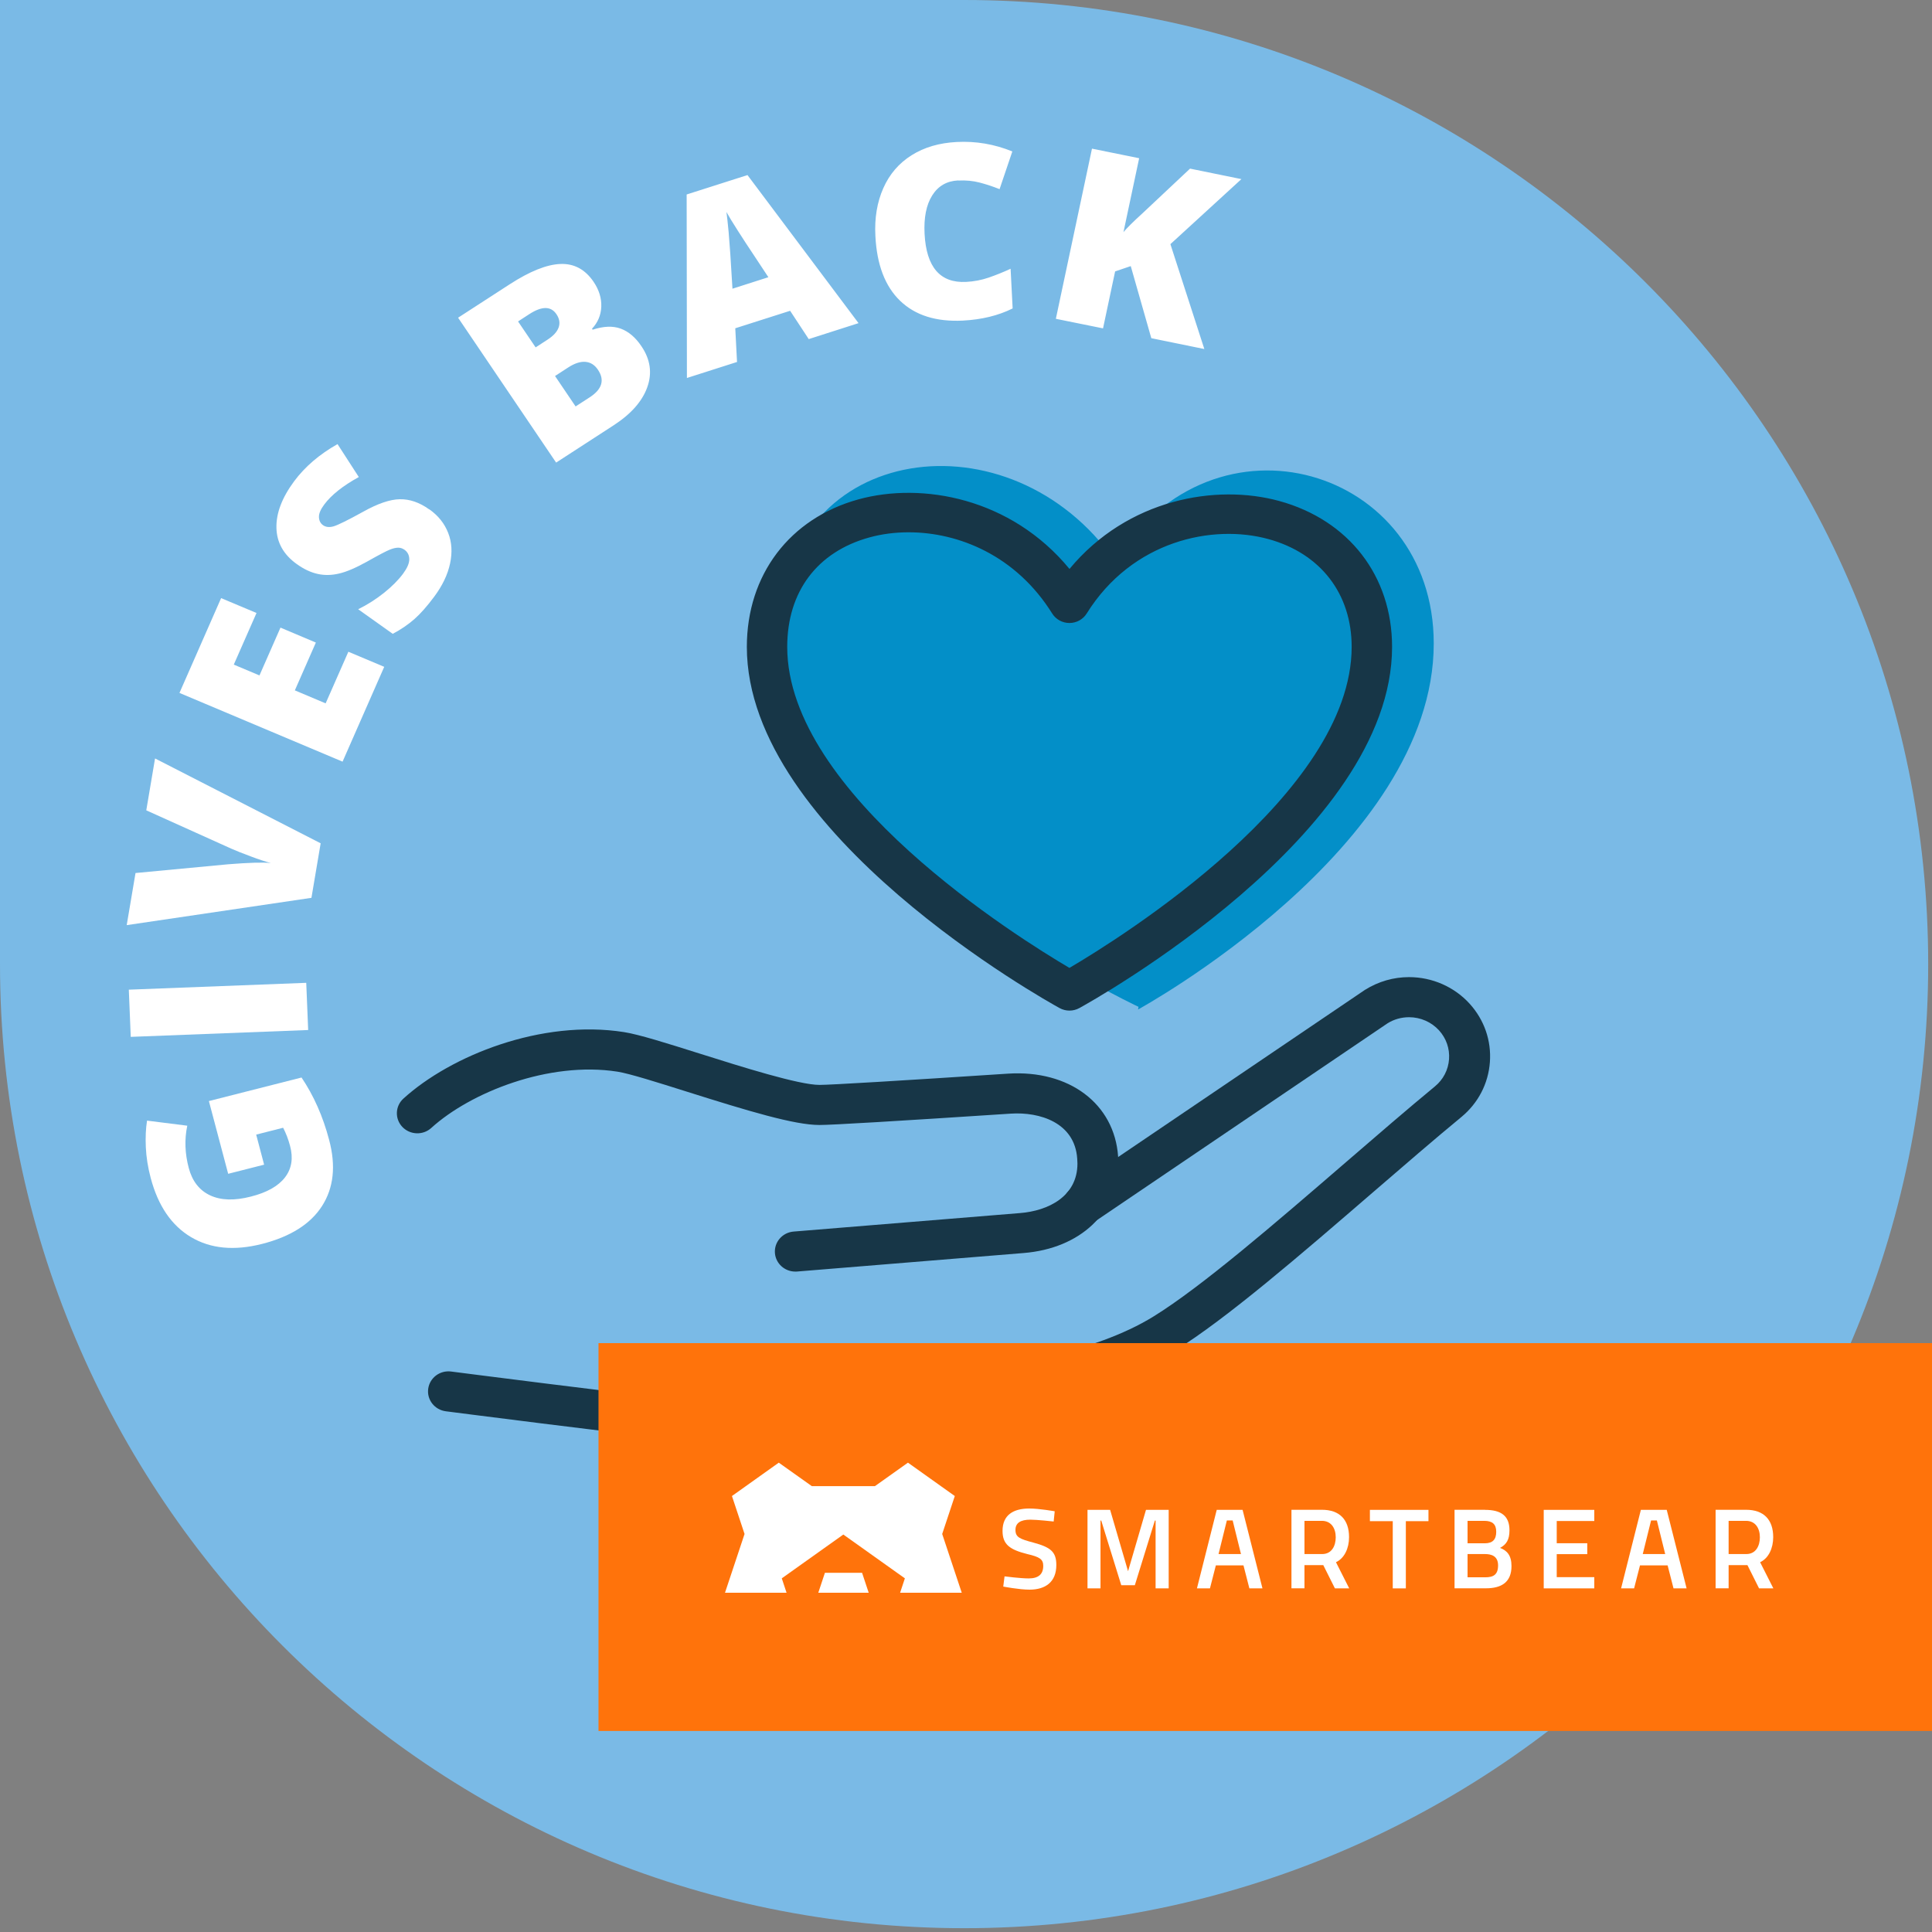 <?xml version="1.0" encoding="UTF-8"?>
<svg id="Layer_1" xmlns="http://www.w3.org/2000/svg" xmlns:xlink="http://www.w3.org/1999/xlink" version="1.1" viewBox="0 0 243 243">
  <rect x="0" y="0" width="243" height="243" fill="#808080" stroke="none"/>
  <!-- Generator: Adobe Illustrator 29.3.1, SVG Export Plug-In . SVG Version: 2.1.0 Build 151)  -->
  <defs>
    <style>
      .st0 {
        fill: #ff730b;
      }

      .st1 {
        fill: #fff;
      }

      .st2 {
        fill: #173647;
      }

      .st3 {
        fill: #7abae6;
      }

      .st4 {
        fill: #038fc8;
      }
    </style>
  </defs>
  <path class="st3" d="M121.261,242.521h0C54.335,242.521,0,188.186,0,121.261V0h121.261c66.925,0,121.26,54.335,121.26,121.26h0c0,66.926-54.335,121.261-121.26,121.261Z"/>
  <g>
    <path class="st1" d="M28.694,147.619l-2.421-9.132,11.653-2.961c1.523,2.263,2.688,4.871,3.472,7.851.869,3.266.567,6.029-.889,8.304-1.455,2.274-3.979,3.862-7.552,4.775-3.486.887-6.466.606-8.918-.85-2.462-1.457-4.154-3.939-5.085-7.447-.352-1.327-.556-2.62-.613-3.869-.057-1.249-.003-2.359.153-3.342l5.061.638c-.362,1.716-.301,3.489.183,5.312.44,1.664,1.336,2.817,2.691,3.45s3.056.686,5.123.154c2.022-.509,3.446-1.317,4.29-2.41s1.058-2.419.64-3.969c-.227-.853-.521-1.607-.871-2.278l-3.389.862.998,3.781-4.508,1.145-.018-.013h0ZM38.761,129.552l-22.316.861-.243-5.936,22.316-.861.243,5.936ZM18.398,101.92l1.103-6.525,20.83,10.672-1.159,6.859-23.235,3.434,1.108-6.554,11.678-1.102c2.589-.206,4.369-.26,5.349-.152-.69-.182-1.549-.463-2.565-.849-1.018-.377-1.818-.698-2.393-.952l-10.717-4.831s0,0,.001,0ZM48.325,83.874l-5.238,11.924-20.514-8.645,5.238-11.924,4.452,1.87-2.858,6.493,3.23,1.36,2.643-6.013,4.45,1.88-2.643,6.013,3.873,1.635,2.858-6.493,4.519,1.901-.01-.002h0ZM54.01,64.069c1.122.797,1.903,1.78,2.362,2.963.461,1.173.532,2.455.235,3.849-.297,1.393-.967,2.797-2.018,4.199-.879,1.178-1.694,2.105-2.457,2.777s-1.672,1.302-2.735,1.865l-4.348-3.093c1.157-.569,2.23-1.252,3.229-2.047.999-.796,1.805-1.603,2.417-2.421.522-.712.788-1.314.783-1.829-.007-.505-.208-.901-.603-1.186-.249-.171-.511-.264-.8-.261s-.631.079-1.04.245c-.407.156-1.379.664-2.904,1.526-1.397.772-2.552,1.27-3.484,1.482-.933.222-1.822.239-2.686.049s-1.733-.593-2.624-1.231c-1.663-1.187-2.52-2.696-2.568-4.549-.049-1.843.695-3.809,2.229-5.879,1.359-1.826,3.178-3.386,5.454-4.671l2.677,4.143c-1.998,1.098-3.45,2.254-4.342,3.45-.465.62-.688,1.149-.671,1.595s.188.776.509,1.01c.359.25.804.302,1.356.139.543-.164,1.778-.77,3.697-1.831,1.831-1.024,3.372-1.551,4.611-1.572s2.476.401,3.688,1.273l.03.005h.003ZM57.61,39.965l6.499-4.209c2.532-1.636,4.654-2.492,6.384-2.555,1.72-.064,3.107.685,4.163,2.237.693,1.019,1.01,2.069.972,3.141-.047,1.071-.44,1.995-1.167,2.765l.082.124c1.352-.446,2.535-.497,3.524-.135.989.362,1.864,1.098,2.612,2.217,1.121,1.653,1.367,3.367.738,5.14s-2.032,3.37-4.218,4.791l-7.251,4.702-12.335-18.228-.002.01s0,0-.001,0ZM67.37,43.693l1.515-.984c.718-.468,1.185-.977,1.379-1.521s.106-1.112-.283-1.679c-.693-1.019-1.825-1.021-3.409.002l-1.412.92,2.209,3.261h0ZM69.81,47.294l2.587,3.826,1.769-1.145c1.572-1.016,1.913-2.18,1.04-3.471-.412-.611-.933-.937-1.573-.991-.64-.053-1.359.183-2.157.699l-1.666,1.081h0ZM101.723,42.655l-2.343-3.565-6.9,2.199.221,4.239-6.303,2.013-.033-23.08,7.652-2.44,13.967,18.623-6.271,2.008.01.002h0ZM96.645,34.867l-2.058-3.116c-.47-.691-1.049-1.591-1.759-2.694-.709-1.103-1.191-1.907-1.459-2.394.077.517.162,1.357.279,2.555.108,1.187.275,3.553.479,7.094l4.518-1.446h0ZM120.512,22.694c-1.433.07-2.518.701-3.265,1.891s-1.059,2.792-.958,4.815c.217,4.198,1.955,6.224,5.227,6.058.987-.052,1.934-.231,2.852-.546.908-.317,1.825-.682,2.741-1.108l.258,4.991c-1.821.905-3.903,1.404-6.251,1.528-3.365.171-5.995-.659-7.891-2.478-1.896-1.819-2.94-4.539-3.121-8.157-.123-2.258.217-4.269.998-6.028s1.96-3.13,3.551-4.132c1.59-1.002,3.475-1.554,5.688-1.669,2.41-.124,4.742.274,6.986,1.192l-1.604,4.74c-.849-.339-1.688-.616-2.516-.831-.839-.216-1.731-.3-2.676-.252l-.018-.013h-.001ZM151.477,43.899l-6.669-1.362-2.586-9.068-1.967.669-1.52,7.163-5.934-1.203,4.544-21.401,5.934,1.203-1.973,9.297c.427-.516,1.219-1.305,2.387-2.365l5.986-5.623,6.46,1.319-8.931,8.18,4.268,13.191s.001,0,.001,0Z"/>
    <path class="st2" d="M100.033,159.935c-1.325,0-2.452-.996-2.564-2.312-.118-1.388.936-2.607,2.352-2.722l28.497-2.327c3.481-.281,7.199-2.064,7.199-6.229,0-.108-.007-.217-.014-.326l-.015-.302c-.319-4.524-4.71-5.881-8.342-5.649-14.423.948-22.523,1.429-24.073,1.429-3.152,0-8.897-1.736-16.67-4.188-3.72-1.174-7.236-2.283-8.73-2.517-8.656-1.357-18.533,2.628-23.428,7.078-1.041.948-2.673.888-3.639-.132-.968-1.02-.908-2.616.135-3.562,5.932-5.393,17.359-9.999,27.749-8.362,1.881.294,5.409,1.407,9.494,2.696,5.276,1.666,12.503,3.945,15.089,3.945,1.374,0,10.024-.517,23.732-1.417,7.68-.487,13.358,3.789,13.826,10.408l.015.296c.012.204.022.404.022.604,0,6.157-4.792,10.68-11.924,11.255l-28.494,2.327c-.073.006-.146.009-.217.009v-.002h0Z"/>
    <path class="st2" d="M91.973,181.504c-2.009,0-3.926-.101-5.783-.302-8.411-.907-29.898-3.668-30.114-3.696-1.411-.182-2.403-1.448-2.218-2.828.186-1.38,1.47-2.356,2.889-2.172.215.028,21.649,2.783,30.008,3.684,5.24.568,11.086.253,18.398-.993,3.038-.518,6.138-.985,9.138-1.435,11.937-1.798,23.213-3.495,30.82-8.197,6.028-3.726,15.267-11.7,24.203-19.413,3.987-3.442,7.754-6.694,11.171-9.513,1.044-.862,1.673-2.075,1.771-3.412.097-1.34-.351-2.632-1.263-3.636-.953-1.048-2.327-1.65-3.765-1.65-.967,0-1.904.265-2.71.768l-36.808,24.93c-1.17.79-2.773.507-3.584-.639-.809-1.145-.517-2.716.653-3.508l36.889-24.983c1.715-1.072,3.609-1.611,5.559-1.611,2.906,0,5.681,1.218,7.613,3.34,1.845,2.032,2.751,4.641,2.553,7.349-.197,2.704-1.471,5.157-3.587,6.905-3.376,2.785-7.122,6.019-11.087,9.441-9.087,7.844-18.483,15.954-24.859,19.895-8.513,5.262-20.304,7.037-32.787,8.917-2.973.448-6.049.911-9.038,1.42-5.277.897-9.869,1.338-14.061,1.338h0Z"/>
    <path class="st4" d="M143.14,126.97s37.191-20.287,37.191-46.036c0-22.118-27.593-30.433-40.099-10.373-13.155-18.819-41.392-14.842-42.128,7.951-.861,26.677,45.096,48.122,45.096,48.122,0,0-.06.336-.06.336Z"/>
    <path class="st2" d="M134.512,127.11c-.429,0-.856-.106-1.242-.318-1.606-.882-39.335-21.857-39.335-45.431,0-9.061,5.383-16.171,14.05-18.555,7.957-2.19,19.15-.216,26.532,8.754,7.31-8.819,18.453-10.729,26.397-8.543,8.744,2.406,14.176,9.435,14.176,18.344,0,23.574-37.728,44.549-39.334,45.431-.386.212-.814.318-1.242.318h-.002ZM114.289,66.95c-1.742,0-3.411.224-4.931.643-6.574,1.808-10.344,6.827-10.344,13.768,0,18.479,29.076,36.604,35.497,40.379,6.421-3.775,35.496-21.899,35.496-40.379,0-6.685-3.914-11.754-10.47-13.557-6.998-1.925-17.134.185-22.859,9.364-.461.739-1.283,1.191-2.168,1.191s-1.706-.452-2.168-1.191c-4.551-7.299-11.776-10.217-18.055-10.217h.002,0Z"/>
    <g>
      <rect class="st0" x="75.278" y="168.933" width="167.722" height="48.782"/>
      <path class="st1" d="M132.506,191.367s-2.062-.229-2.916-.229c-1.239,0-1.869.428-1.869,1.283,0,.925.528,1.144,2.255,1.601,2.123.577,2.885,1.124,2.885,2.815,0,2.158-1.382,3.103-3.373,3.103-1.311,0-3.302-.388-3.302-.388l.163-1.283s1.991.259,3.038.259c1.25,0,1.829-.547,1.829-1.581,0-.835-.457-1.124-2.001-1.482-2.184-.547-3.119-1.193-3.119-2.914,0-1.989,1.341-2.815,3.363-2.815,1.28,0,3.2.348,3.2.348l-.132,1.293-.02-.01h0Z"/>
      <path class="st1" d="M136.783,189.905h2.845l2.255,7.718,2.255-7.718h2.855v9.876h-1.646v-8.533h-.091l-2.52,8.135h-1.707l-2.52-8.135h-.091v8.533h-1.636v-9.876h.001Z"/>
      <path class="st1" d="M172.301,189.905h7.366v1.422h-2.845v8.454h-1.646v-8.454h-2.875v-1.422Z"/>
      <path class="st1" d="M186.778,189.905c2.001,0,3.078.736,3.078,2.566,0,1.193-.386,1.79-1.189,2.218.874.328,1.443.935,1.443,2.287,0,2.019-1.25,2.795-3.21,2.795h-3.952v-9.876h3.83v.01h0ZM184.583,191.287v2.824h2.164c1.006,0,1.443-.487,1.443-1.452s-.498-1.372-1.504-1.372h-2.103ZM184.583,195.464v2.924h2.225c1.016,0,1.615-.318,1.615-1.502s-.853-1.422-1.646-1.422h-2.194Z"/>
      <path class="st1" d="M194.164,189.905h6.36v1.402h-4.724v2.795h3.84v1.372h-3.84v2.894h4.724v1.412h-6.36v-9.876h0Z"/>
      <path class="st1" d="M206.385,189.905h3.251l2.499,9.876h-1.646l-.742-2.894h-3.475l-.742,2.894h-1.636l2.489-9.876h.002ZM206.609,195.464h2.834l-1.046-4.227h-.731l-1.046,4.227h-.011,0Z"/>
      <path class="st1" d="M217.419,196.847v2.924h-1.636v-9.876h3.83c2.225,0,3.414,1.243,3.414,3.441,0,1.402-.579,2.655-1.646,3.153l1.666,3.292h-1.798l-1.463-2.924h-2.367v-.01ZM219.613,191.287h-2.194v4.177h2.225c1.239,0,1.707-1.084,1.707-2.108,0-1.124-.559-2.069-1.737-2.069h-.001Z"/>
      <path class="st1" d="M153.038,189.905h3.251l2.499,9.876h-1.646l-.742-2.894h-3.475l-.742,2.894h-1.636l2.489-9.876h.002ZM153.252,195.464h2.834l-1.046-4.227h-.731l-1.046,4.227h-.011,0Z"/>
      <path class="st1" d="M164.071,196.847v2.924h-1.636v-9.876h3.83c2.225,0,3.414,1.243,3.414,3.441,0,1.402-.579,2.655-1.646,3.153l1.666,3.292h-1.798l-1.463-2.924h-2.367v-.01ZM166.266,191.287h-2.194v4.177h2.225c1.239,0,1.707-1.084,1.707-2.108,0-1.124-.559-2.069-1.737-2.069h-.001Z"/>
      <path class="st1" d="M108.428,197.821h-4.673l-.833,2.506h6.339l-.833-2.506h0ZM120.965,200.328l-2.459-7.389,1.585-4.774-5.892-4.197-4.155,2.954h-7.935l-4.155-2.954-5.892,4.197,1.585,4.774-2.459,7.389h7.741l-.599-1.81,7.741-5.51,7.741,5.51-.599,1.81h7.752Z"/>
    </g>
  </g>
</svg>